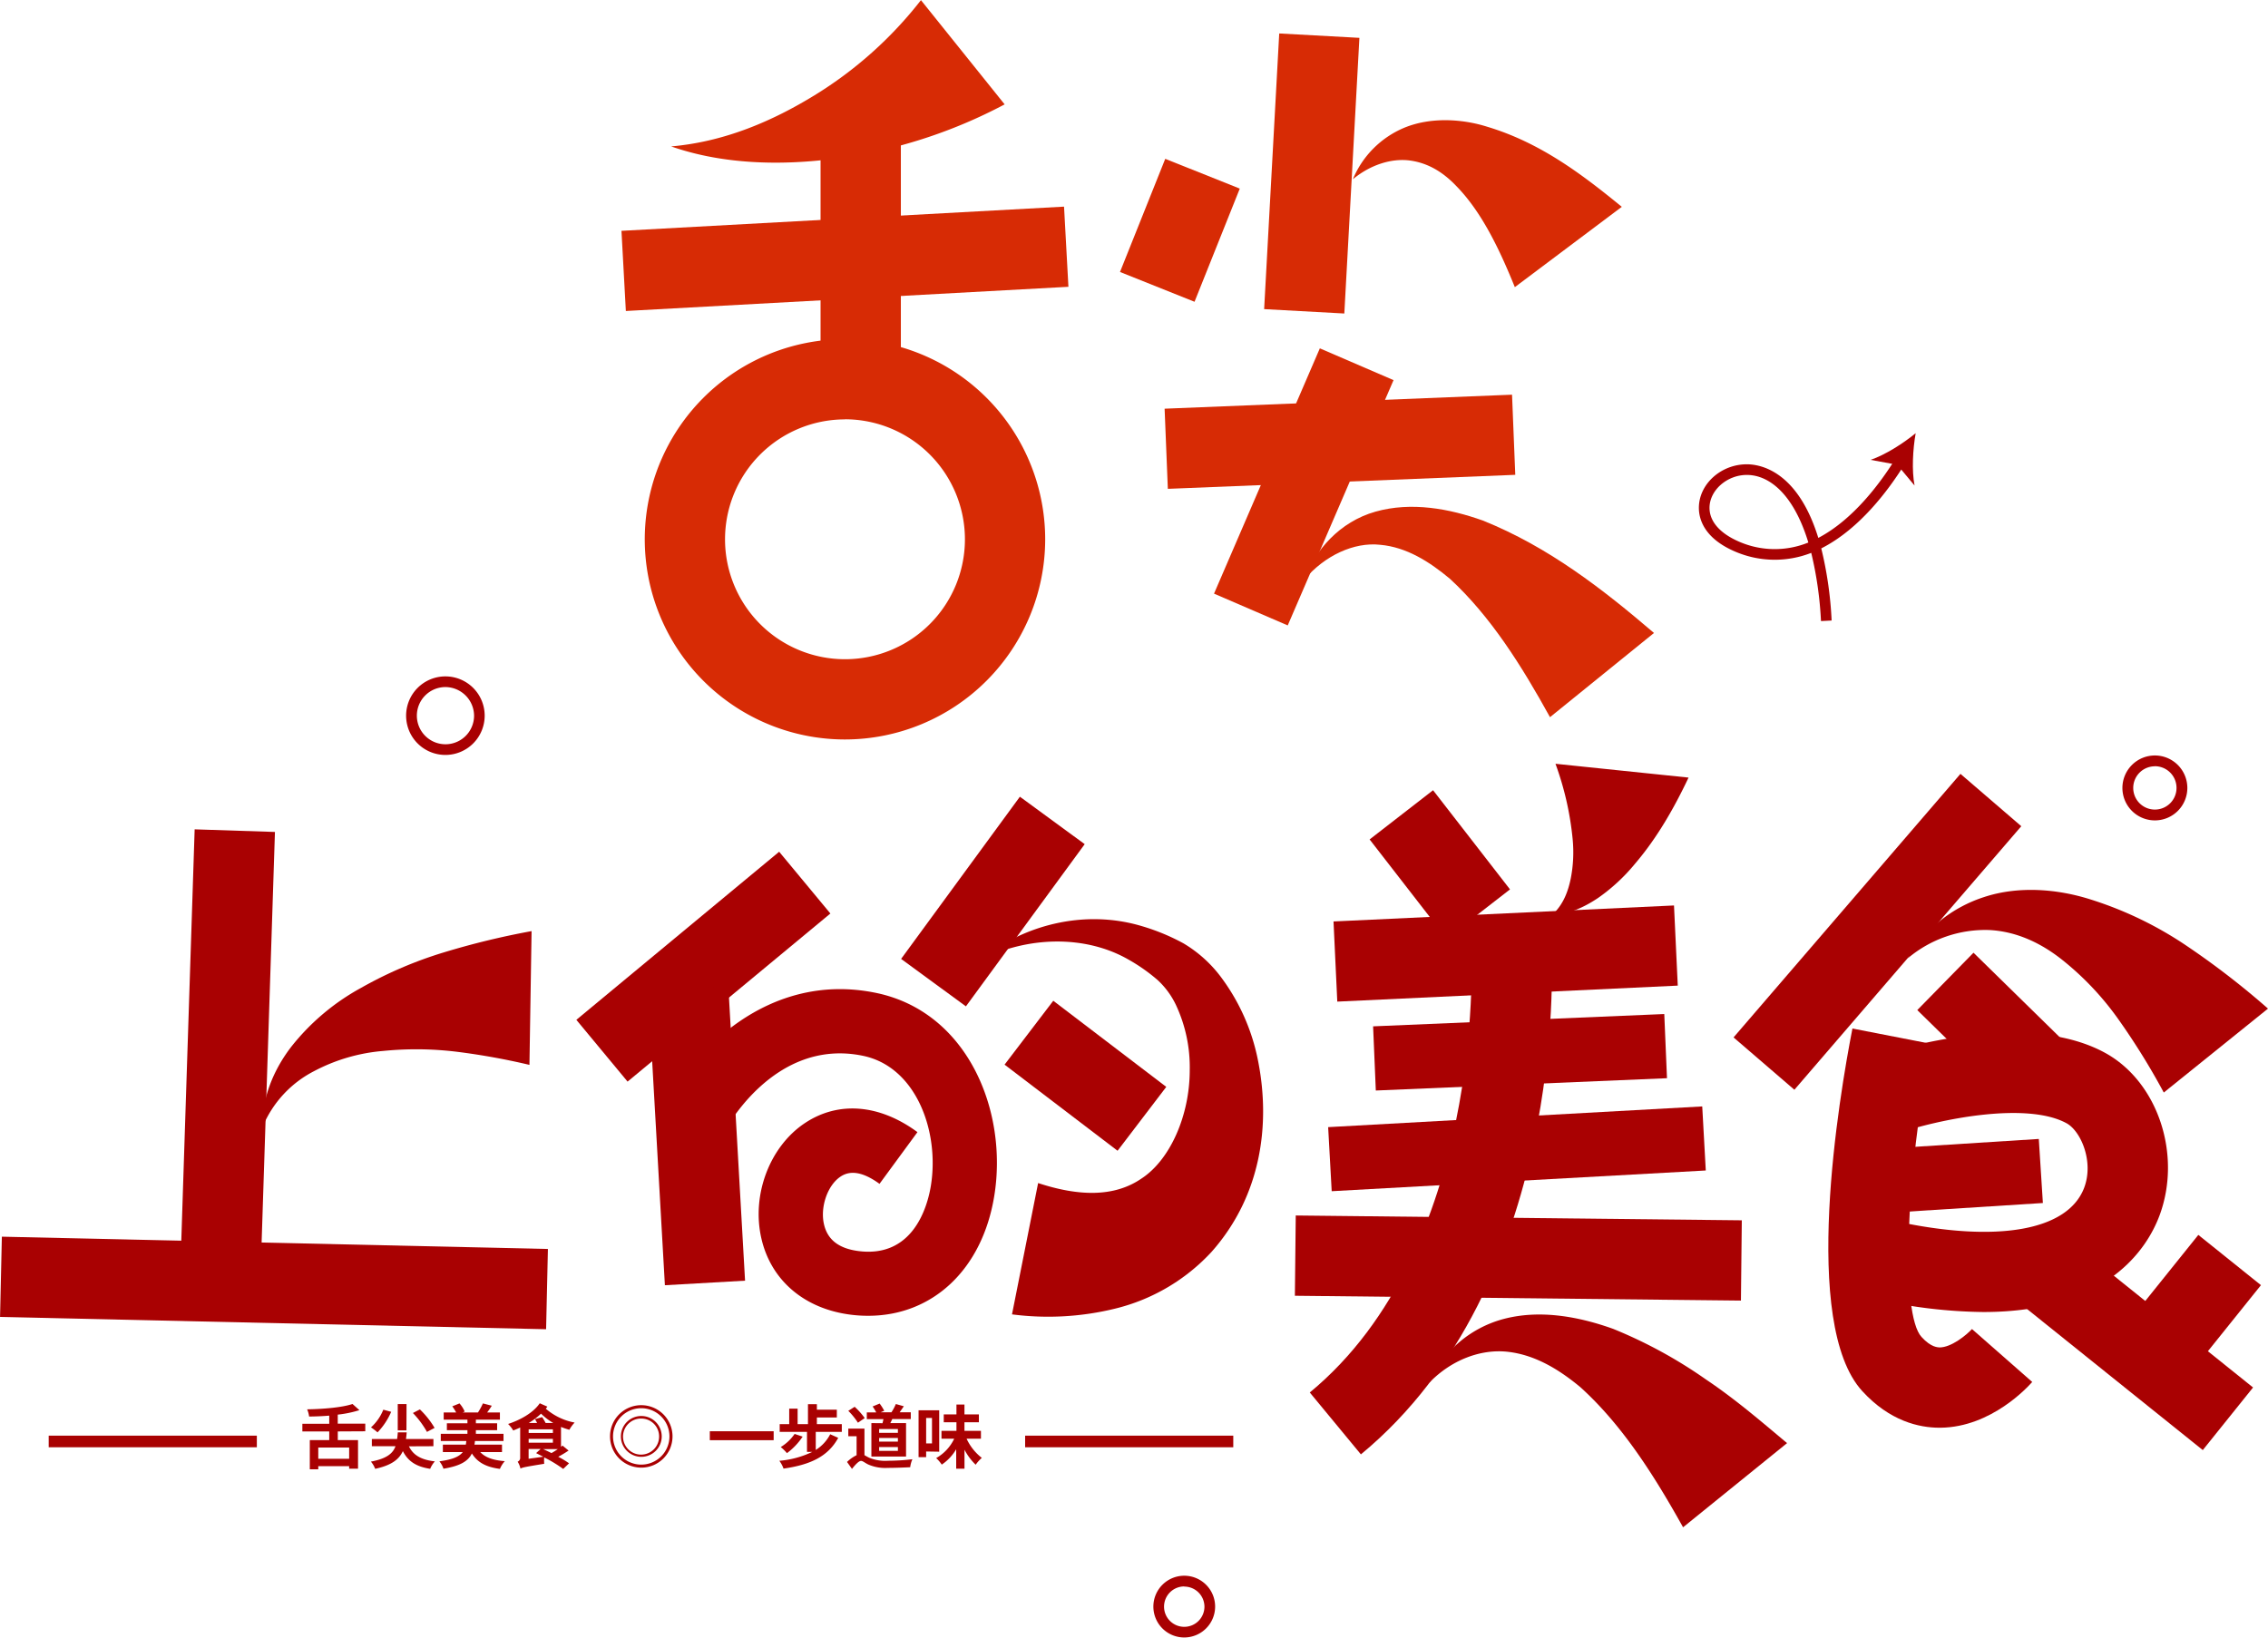 <svg id="图层_1" data-name="图层 1" xmlns="http://www.w3.org/2000/svg" viewBox="0 0 628.72 454.09"><title>83</title><path d="M764.14,251.9a139.06,139.06,0,0,1-46.64,15c-15.65,2.09-31.72,1.58-45.81-3.34,14.8-1.29,28.06-7,39.78-14.2A110.82,110.82,0,0,0,740.94,223Z" transform="translate(-485.64 -222.96)" style="fill:#d72b05"/><rect x="658.45" y="283.53" width="122.87" height="22.26" transform="translate(-500.67 -183.15) rotate(-3.13)" style="fill:#d72b05"/><rect x="227.47" y="27.52" width="22.26" height="76.29" style="fill:#d72b05"/><rect x="811.07" y="259.96" width="76.55" height="22.26" transform="translate(46.58 881.38) rotate(-86.87)" style="fill:#d72b05"/><rect x="795.8" y="275.66" width="33.79" height="22.25" transform="translate(-240.89 712.03) rotate(-68.21)" style="fill:#d72b05"/><rect x="808.92" y="334.26" width="96.39" height="22.24" transform="translate(-498.89 -188.06) rotate(-2.31)" style="fill:#d72b05"/><rect x="809.99" y="346.79" width="74.07" height="22.25" transform="translate(-302.67 771.03) rotate(-66.67)" style="fill:#d72b05"/><path d="M847.24,383.64c2.9-8.06,9.74-16,19.7-18.81s20.5-.83,29.78,2.47c18.27,7.34,33.3,19.09,47.43,31.17l-28.83,23.35c-7.8-14.16-16.47-28-27.75-38.38-5.7-4.76-12.05-8.78-19.33-9.42C861,373.22,852.88,377,847.24,383.64Z" transform="translate(-485.64 -222.96)" style="fill:#d72b05"/><path d="M881.76,606.46a31.39,31.39,0,0,1,21.07-17.87c10-2.53,20.63-.52,30,2.84a129.34,129.34,0,0,1,25.68,14c8.07,5.4,15.18,11.52,22.53,17.68l-28.83,23.34c-8-14.36-16.87-28.37-28.48-38.86-5.87-4.87-12.43-8.9-20-9.79S887.89,600.06,881.76,606.46Z" transform="translate(-485.64 -222.96)" style="fill:#a90102"/><path d="M1014.52,488.67a38,38,0,0,1,21.22-17c9.43-3.09,20.21-2.27,29.59.74a102.23,102.23,0,0,1,26.4,12.76,223.52,223.52,0,0,1,22.63,17.46l-28.89,23.27A192.42,192.42,0,0,0,1073,505.76a80.48,80.48,0,0,0-15.61-16.59c-5.86-4.68-12.66-7.93-20.27-8.33A33.33,33.33,0,0,0,1014.52,488.67Z" transform="translate(-485.64 -222.96)" style="fill:#a90102"/><path d="M860.67,272.67A26.49,26.49,0,0,1,875,258.35c7.08-2.9,15.74-2.51,22.91-.25,14.84,4.45,26.44,13.32,37.32,22.21l-29.66,22.27c-4.21-10.39-9.13-20.78-16.19-28-3.54-3.73-7.63-6.35-12.73-7.09S865.55,268.6,860.67,272.67Z" transform="translate(-485.64 -222.96)" style="fill:#d72b05"/><path d="M719.88,428a55.5,55.5,0,1,1,55.5-55.49A55.55,55.55,0,0,1,719.88,428Zm0-88.75a33.25,33.25,0,1,0,33.25,33.26A33.29,33.29,0,0,0,719.88,339.22Z" transform="translate(-485.64 -222.96)" style="fill:#d72b05"/><rect x="480.64" y="510.07" width="135.85" height="22.27" transform="translate(-475.85 829.57) rotate(-88.14)" style="fill:#a90102"/><path d="M558.49,535.3c-.32-7.62,2.91-15.69,8-22.23a63.29,63.29,0,0,1,19.22-16.18A113.38,113.38,0,0,1,608.81,487,218.88,218.88,0,0,1,633,481.14l-.59,37.09a188.87,188.87,0,0,0-20.25-3.65,92.36,92.36,0,0,0-20.21-.22,49.68,49.68,0,0,0-19.23,5.6A30.55,30.55,0,0,0,558.49,535.3Z" transform="translate(-485.64 -222.96)" style="fill:#a90102"/><rect x="550.44" y="502.98" width="22.26" height="151.41" transform="translate(-515.23 904.14) rotate(-88.71)" style="fill:#a90102"/><rect x="644.11" y="479.84" width="73.03" height="22.25" transform="translate(-642.34 324.47) rotate(-39.66)" style="fill:#a90102"/><rect x="667.64" y="497" width="22.26" height="81.74" transform="translate(-515.06 -183.59) rotate(-3.25)" style="fill:#a90102"/><path d="M726.34,587.8a37,37,0,0,1-4.78-.29c-12.83-1.59-22.11-9.43-24.82-21-2.86-12.13,2.23-25.66,12.09-32.18,9.25-6.12,20.62-5.2,31.14,2.55l-10.52,14.34c-4.4-3.21-8-3.91-10.81-2-3.6,2.39-5.7,8.46-4.57,13.26,1,4.29,4.17,6.71,9.67,7.39,14.88,1.84,18.94-12,19.94-18.07,2.46-15-4-33-18.79-36.08-24.78-5.16-38.35,20.82-38.47,21.1l-15.88-8.06c6.72-13.3,27.6-36.75,57.94-30.49,25.46,5.26,36.66,32.82,32.76,56.43C757.9,575,744.15,587.8,726.34,587.8Z" transform="translate(-485.64 -222.96)" style="fill:#a90102"/><rect x="733.04" y="461.85" width="55.74" height="22.27" transform="translate(-555.89 584.51) rotate(-53.79)" style="fill:#a90102"/><path d="M757.44,489.14c11.48-9.49,28.5-14.21,44.64-9.41a58.79,58.79,0,0,1,11.61,4.79,35.78,35.78,0,0,1,10.22,9.1,57,57,0,0,1,10.58,24c3.23,16.85,1,36.68-13,52.47a53.69,53.69,0,0,1-26.49,15.67,77.82,77.82,0,0,1-28.82,1.65L773.42,551c11.15,3.66,21.07,4,28.71-1.29,7.89-5.18,13.32-17.46,13.32-30a40.72,40.72,0,0,0-3.78-18,22.6,22.6,0,0,0-5.12-7,49.06,49.06,0,0,0-8.12-5.7C786.75,482.31,770.86,482.38,757.44,489.14Z" transform="translate(-485.64 -222.96)" style="fill:#a90102"/><rect x="775.38" y="501.5" width="22.27" height="39.39" transform="translate(-590.43 607.79) rotate(-52.68)" style="fill:#a90102"/><rect x="873.66" y="445.32" width="22.26" height="34.8" transform="translate(-583.59 416.36) rotate(-37.8)" style="fill:#a90102"/><rect x="855.76" y="476.27" width="94.49" height="22.25" transform="translate(-507.5 -180.08) rotate(-2.69)" style="fill:#a90102"/><rect x="866.66" y="505.75" width="80.79" height="17.81" transform="translate(-506.6 -184.12) rotate(-2.42)" style="fill:#a90102"/><rect x="854.27" y="532.53" width="103.86" height="17.79" transform="translate(-514.23 -171.94) rotate(-3.17)" style="fill:#a90102"/><rect x="895.38" y="509.93" width="22.26" height="123.66" transform="translate(-160.63 1249.1) rotate(-89.38)" style="fill:#a90102"/><path d="M862.9,626.23l-14.17-17.16c48.28-39.87,44.83-120.39,44.79-121.2l22.22-1.1C915.93,490.52,919.7,579.33,862.9,626.23Z" transform="translate(-485.64 -222.96)" style="fill:#a90102"/><rect x="957.9" y="470.25" width="96.42" height="22.25" transform="translate(-500.74 706.88) rotate(-49.28)" style="fill:#a90102"/><rect x="1026.75" y="489.59" width="22.27" height="36.31" transform="translate(-536.82 670.74) rotate(-45.58)" style="fill:#a90102"/><path d="M1035.45,586.76a139.62,139.62,0,0,1-29.21-3.45l4.7-21.76c28.43,6.14,48,2.65,52.48-9.3,2.72-7.31-1-15.71-4.9-17.83-10.94-6-35-1.31-47.63,3.06l-7.33-21c4.28-1.5,42.5-14.26,65.65-1.58,14.61,8,21.36,28.24,15.07,45.12C1080.92,569,1069.91,586.76,1035.45,586.76Z" transform="translate(-485.64 -222.96)" style="fill:#a90102"/><path d="M1023.28,618.84c-5.6,0-13.76-1.8-21.41-10.17C984.81,590,995.48,527,999.16,508.15l21.85,4.26c-7.2,37-8.46,74.94-2.71,81.25,2.72,3,4.58,2.85,5,2.92,3.3,0,7.46-3.44,9-5.1L1049,606.15c-1.11,1.27-11.29,12.52-25.38,12.69Z" transform="translate(-485.64 -222.96)" style="fill:#a90102"/><rect x="1011.55" y="540.01" width="39.88" height="17.8" transform="translate(-518.41 -156.36) rotate(-3.64)" style="fill:#a90102"/><rect x="1064.36" y="558.46" width="22.26" height="71.13" transform="translate(-546.65 837.88) rotate(-51.24)" style="fill:#a90102"/><rect x="1078.76" y="573.29" width="30.75" height="22.26" transform="translate(-532.25 848.67) rotate(-51.24)" style="fill:#a90102"/><path d="M916.09,476.47c3-2.8,4.29-6.5,5-10a37.91,37.91,0,0,0,.52-10.73,84.4,84.4,0,0,0-4.77-21l36.89,3.83c-4,8.42-8.66,16.66-14.85,23.9A51.06,51.06,0,0,1,928.57,472C924.74,474.55,920.34,476.59,916.09,476.47Z" transform="translate(-485.64 -222.96)" style="fill:#a90102"/><path d="M579.28,619.87v2.4h5.61v7.93h-2.46v-.7h-8.56v.87h-2.35v-8.1h5.39v-2.4h-7.45v-2.12h7.45v-2.26c-1.87.16-3.8.23-5.58.25a7.17,7.17,0,0,0-.55-2c4.55-.07,9.74-.52,12.58-1.48l1.91,1.71a30.91,30.91,0,0,1-6,1.24v2.5h7.63v2.12Zm3.15,4.46h-8.56v3.12h8.56Z" transform="translate(-485.64 -222.96)" style="fill:#a90102"/><path d="M599,624c1.18,2.43,3.37,3.75,7.19,4.17a7.22,7.22,0,0,0-1.3,2.07c-4-.63-6.16-2.16-7.57-4.91-1.05,2.29-3.16,3.94-7.68,4.91a6.7,6.7,0,0,0-1.18-2c4.34-.82,6.07-2.23,6.82-4.27h-6.56v-2h7c.1-.59.14-1.18.2-1.85h2.46c-.05.65-.11,1.26-.2,1.85h7.61v2Zm-4.92-9.57a19,19,0,0,1-3.78,5.7,17,17,0,0,0-1.82-1.38,13.2,13.2,0,0,0,3.42-4.91Zm4.23,5.15H595.9v-7.3h2.44ZM604,620a25.27,25.27,0,0,0-3.9-5.24l1.94-1a24.08,24.08,0,0,1,4.07,5.13Z" transform="translate(-485.64 -222.96)" style="fill:#a90102"/><path d="M618.77,625.59c1.36,1.49,3.59,2.28,6.81,2.52a7.59,7.59,0,0,0-1.36,2.15c-3.87-.52-6.2-1.8-7.77-4.28-1,2.07-3.12,3.45-7.88,4.23a6.16,6.16,0,0,0-1.13-2.05c3.74-.5,5.55-1.34,6.49-2.57h-5.52v-2.06h6.36c.06-.3.1-.65.14-1h-7.08v-2h7.39v-1h-5.7v-1.92h5.7v-1h-6.58v-2h3.45a12.83,12.83,0,0,0-1.07-1.7l2-.81a8.6,8.6,0,0,1,1.44,2.26l-.56.25h4.24a17.72,17.72,0,0,0,1.37-2.51l2.46.64c-.42.68-.87,1.32-1.29,1.87h3.54v2h-6.66v1h5.89v1.92h-5.89v1h7.66v2h-7.92a7.53,7.53,0,0,1-.14,1h7.64v2.06Z" transform="translate(-485.64 -222.96)" style="fill:#a90102"/><path d="M637.39,613c-.16.19-.29.38-.45.57a17,17,0,0,0,8,3.84,9.07,9.07,0,0,0-1.46,2,18.64,18.64,0,0,1-2.32-.79v5.51l.42-.33,1.68,1.37a32.08,32.08,0,0,1-2.87,1.73,23.23,23.23,0,0,1,3,1.81l-1.62,1.56a37.5,37.5,0,0,0-5.27-3.2,11.1,11.1,0,0,0,0,1.77c-5.17.85-6,1-6.58,1.33a5.92,5.92,0,0,0-.78-1.91,1.14,1.14,0,0,0,.7-1.2v-8.28c-.64.31-1.26.57-1.93.83a8.57,8.57,0,0,0-1.42-1.81c3.43-1.12,7-3.12,8.78-5.74Zm-5.2,6.29v1h6.72v-1Zm0,3.71h6.72v-1.06h-6.72Zm4.07,3.88c-.7-.33-1.35-.67-2-1l1.26-1.15h-3.34v2.72Zm2.74-9.36a17.15,17.15,0,0,1-3.38-2.58,19.3,19.3,0,0,1-3.39,2.58h2.3c-.19-.38-.4-.75-.59-1.06l2-.56a17.58,17.58,0,0,1,.95,1.62Zm-2.8,7.25c.74.33,1.54.72,2.32,1.1.59-.34,1.21-.71,1.75-1.1Z" transform="translate(-485.64 -222.96)" style="fill:#a90102"/><path d="M663.41,612.59a8.66,8.66,0,1,1-8.66,8.65A8.64,8.64,0,0,1,663.41,612.59Zm0,.84a7.82,7.82,0,1,0,7.81,7.81A7.83,7.83,0,0,0,663.41,613.43Zm0,2.16a5.66,5.66,0,1,1-5.65,5.65A5.65,5.65,0,0,1,663.41,615.59Zm0,.71a5,5,0,1,0,4.94,4.94A4.94,4.94,0,0,0,663.41,616.3Z" transform="translate(-485.64 -222.96)" style="fill:#a90102"/><path d="M700.11,619.82v2.48h-17.7v-2.48Z" transform="translate(-485.64 -222.96)" style="fill:#a90102"/><path d="M711.78,620v5a11.08,11.08,0,0,0,4-4.35l2.23,1c-2.9,5.29-7.91,7.48-15.17,8.53a7.62,7.62,0,0,0-1.16-2.17,26.1,26.1,0,0,0,9.12-2.46h-1.45V620h-7.57v-2.15h2.64v-4.3h2.33v4.3h2.87v-5.53h2.47v1.52h5.53V616h-5.53v1.85H719V620Zm-3.64,1.31a18.3,18.3,0,0,1-4.35,4.58,12.52,12.52,0,0,0-1.72-1.69,12.55,12.55,0,0,0,3.85-3.64Z" transform="translate(-485.64 -222.96)" style="fill:#a90102"/><path d="M725.28,626.45c.38.21.83.49,1.42.76a11.67,11.67,0,0,0,5.11.79,57.46,57.46,0,0,0,6.76-.42,7.82,7.82,0,0,0-.61,2.21c-1.28.08-4.35.19-6.22.19a11.79,11.79,0,0,1-5.4-.94c-.9-.43-1.52-1-2-1-.66,0-1.65,1.12-2.52,2.22l-1.37-1.93a10.19,10.19,0,0,1,2.65-1.87v-5.26H720.8v-2.11h4.48Zm-1.81-9a19.69,19.69,0,0,0-2.67-3.29l1.76-1.12a19.64,19.64,0,0,1,2.79,3.13Zm6.81.14c.09-.36.19-.74.26-1.13h-4.61v-1.87h2.61a13.19,13.19,0,0,0-1-1.64l1.95-.81a15,15,0,0,1,1.27,2l-1,.42h3a13.79,13.79,0,0,0,1.22-2.29l2.21.62c-.4.6-.79,1.15-1.16,1.67h3.09v1.87H733c-.19.41-.38.78-.55,1.13h4.36v9.27h-9.61v-9.27Zm4.27,1.61h-5.2v1.06h5.2Zm0,2.49h-5.2v1h5.2Zm0,2.51h-5.2v1.05h5.2Z" transform="translate(-485.64 -222.96)" style="fill:#a90102"/><path d="M742.38,625.43V627h-2.1v-13H746v11.49Zm0-9.3v7.06H744v-7.06Zm11.21,5.75a14.24,14.24,0,0,0,4.22,5.32,10.76,10.76,0,0,0-1.7,1.9,16.17,16.17,0,0,1-3.1-4.16v5.26h-2.3v-5.39a13.22,13.22,0,0,1-4,4.26,10.3,10.3,0,0,0-1.55-1.81,12.17,12.17,0,0,0,5-5.38h-3.53v-2.17h4.15v-2.39h-3.52v-2.18h3.52v-2.72H753v2.72H757v2.18H753v2.39h4.57v2.17Z" transform="translate(-485.64 -222.96)" style="fill:#a90102"/><rect x="284.18" y="398.08" width="57.7" height="3.22" style="fill:#a90102"/><rect x="13.5" y="398.08" width="57.7" height="3.22" style="fill:#a90102"/><path d="M990.44,395.17a101.55,101.55,0,0,0-2.7-18.91,27.77,27.77,0,0,1-21.15-.38c-8.71-3.74-10-9.18-10-12.1,0-6.55,6.08-12.08,13.29-12.08,3.75,0,14.08,1.81,19.82,20.41,9.69-5.08,17.2-15.21,21.41-22l2.52,1.57c-4.49,7.23-12.53,18-23.11,23.34a104.22,104.22,0,0,1,2.87,20Zm-20.56-40.52c-5.51,0-10.34,4.28-10.34,9.13,0,3.78,2.92,7.1,8.21,9.38a24.69,24.69,0,0,0,19.19.23C982.84,359.91,976.06,354.65,969.88,354.65Z" transform="translate(-485.64 -222.96)" style="fill:#a90102"/><path d="M1016.69,343.08c-3.48,2.85-8.42,6-12.49,7.39l7.38,1.36,4.8,5.76C1015.57,353.37,1015.91,347.51,1016.69,343.08Z" transform="translate(-485.64 -222.96)" style="fill:#a90102"/><path d="M1003.68,342.14" transform="translate(-485.64 -222.96)" style="fill:#a90102"/><path d="M813.93,677a8.56,8.56,0,1,1,8.56-8.56A8.57,8.57,0,0,1,813.93,677Zm0-14.15a5.6,5.6,0,1,0,5.6,5.59A5.6,5.6,0,0,0,813.93,662.89Z" transform="translate(-485.64 -222.96)" style="fill:#a90102"/><path d="M609.12,432.29A10.89,10.89,0,1,1,620,421.41,10.89,10.89,0,0,1,609.12,432.29Zm0-18.82a7.93,7.93,0,1,0,7.94,7.94A8,8,0,0,0,609.12,413.47Z" transform="translate(-485.64 -222.96)" style="fill:#a90102"/><path d="M1083,450.44a9,9,0,1,1,9-9A9,9,0,0,1,1083,450.44Zm0-15a6,6,0,1,0,6,6A6,6,0,0,0,1083,435.42Z" transform="translate(-485.64 -222.96)" style="fill:#a90102"/></svg>